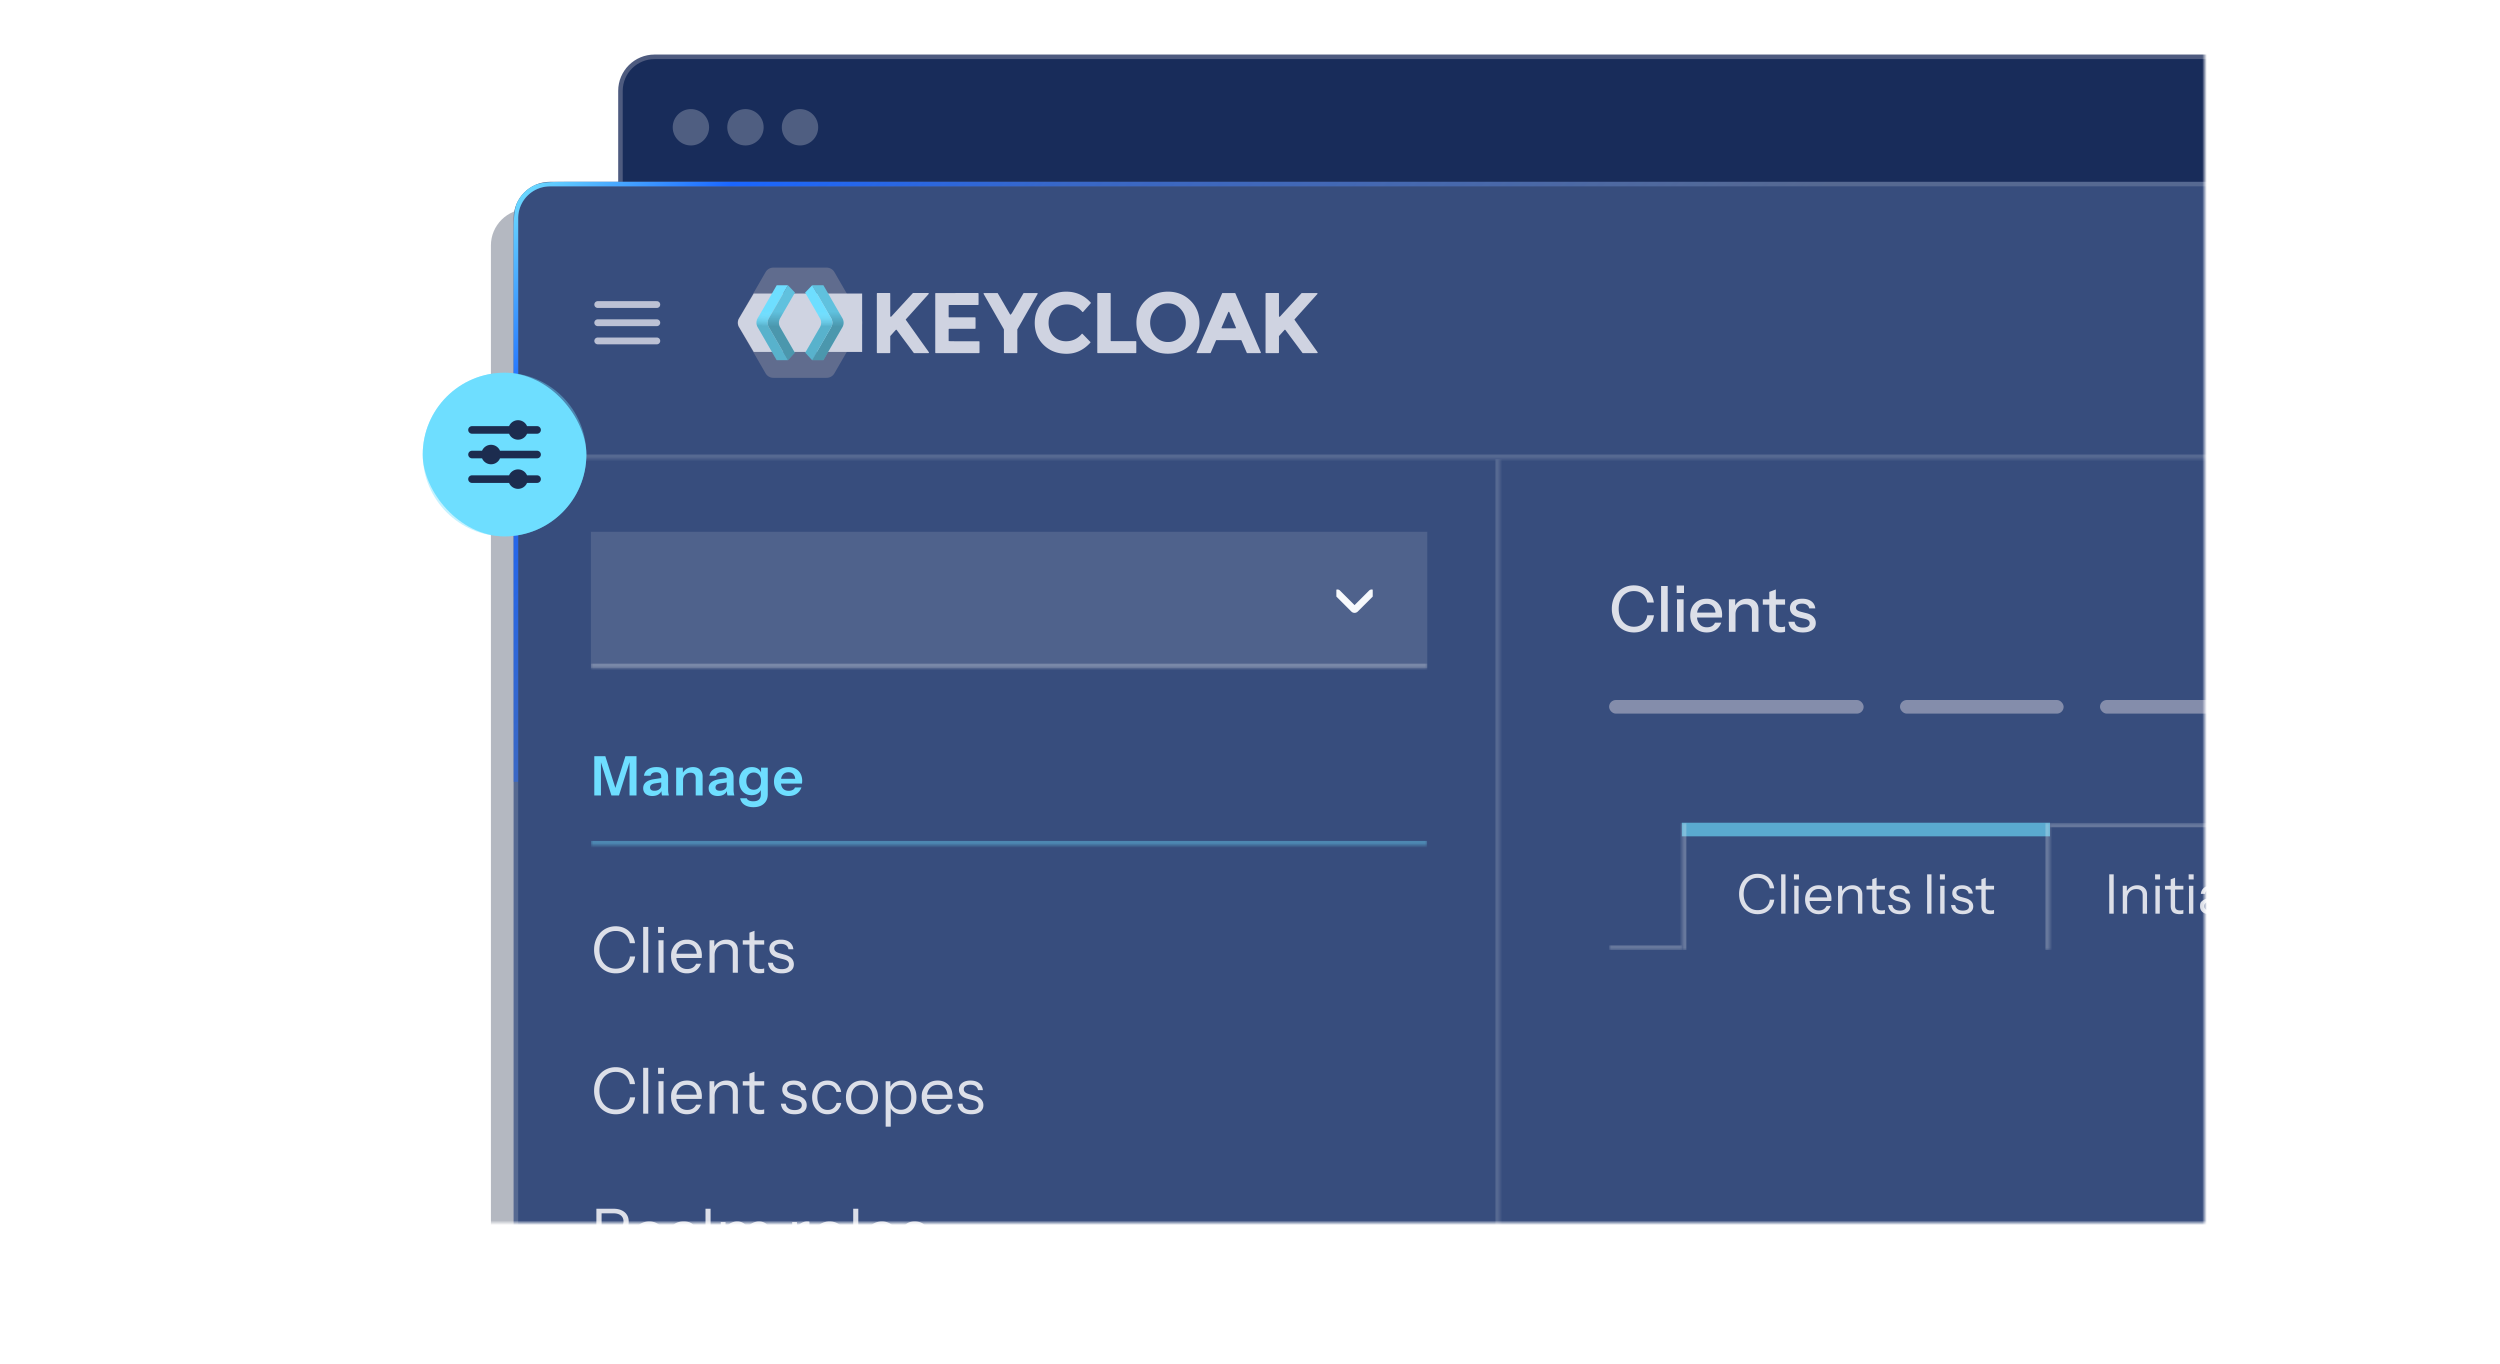 <svg xmlns="http://www.w3.org/2000/svg" xmlns:xlink="http://www.w3.org/1999/xlink" fill="none" viewBox="0 0 550 300">
  <g clip-path="url(#a)">
    <mask id="d" width="485" height="275" x="0" y="-6" maskUnits="userSpaceOnUse" style="mask-type:luminance">
      <path fill="url(#b)" d="M0-6h485v275H0z"/>
      <path fill="url(#c)" d="M0-6h485v275H0z"/>
    </mask>
    <g mask="url(#d)">
      <rect width="524" height="334" x="136.5" y="12.5" fill="#182C5A" rx="7.5"/>
      <rect width="524" height="334" x="136.5" y="12.5" stroke="#4E5B7F" rx="7.5"/>
      <circle cx="152" cy="28" r="4" fill="#fff" fill-opacity=".24"/>
      <circle cx="164" cy="28" r="4" fill="#fff" fill-opacity=".24"/>
      <circle cx="176" cy="28" r="4" fill="#fff" fill-opacity=".24"/>
      <g filter="url(#e)">
        <rect width="514" height="276" x="108" y="46" fill="#14203D" fill-opacity=".32" rx="8"/>
      </g>
      <g clip-path="url(#f)">
        <rect width="507" height="314" x="113" y="40" fill="#374D7D" rx="8"/>
        <mask id="g" fill="#fff">
          <path d="M114 41h499v60H114z"/>
        </mask>
        <path fill="#fff" fill-opacity=".16" d="M613 101v-1H114v2h499z" mask="url(#g)"/>
        <path stroke="#BCC1D4" stroke-linecap="round" stroke-linejoin="round" stroke-width="1.5" d="M131.5 75.002h13m-13-4h13m-13-4h13"/>
        <path fill="#606C8E" d="M189.429 70.012a1.98 1.98 0 0 1 0 1.976l-5.858 10.148a1.98 1.98 0 0 1-1.712.988h-11.718a1.98 1.98 0 0 1-1.712-.988l-5.858-10.148a1.97 1.97 0 0 1 0-1.976l5.858-10.148a1.98 1.98 0 0 1 1.712-.988h11.718c.706 0 1.358.376 1.712.988z"/>
        <path fill="#CFD3E1" d="M165.824 64.576h23.847v12.848h-23.847l-3.23-5.46a1.89 1.89 0 0 1 0-1.927l3.23-5.46Z"/>
        <path fill="#6EDEFF" d="m166.688 70.012 4.184-7.247h2.471l-4.184 7.247a1.98 1.98 0 0 0 0 1.976l4.184 7.247h-2.471l-4.184-7.247a1.98 1.98 0 0 1 0-1.976"/>
        <path fill="url(#h)" fill-opacity=".2" d="m166.688 70.012 4.184-7.247h2.471l-4.184 7.247a1.98 1.98 0 0 0 0 1.976l4.184 7.247h-2.471l-4.184-7.247a1.98 1.98 0 0 1 0-1.976" style="mix-blend-mode:plus-darker"/>
        <path fill="#6EDEFF" d="m169.159 70.012 4.186-7.25 1.543 1.606-3.259 5.644a1.98 1.98 0 0 0 0 1.976l3.234 5.6h-.016l-1.504 1.647-4.184-7.247a1.98 1.98 0 0 1 0-1.976"/>
        <path fill="url(#i)" fill-opacity=".32" d="m169.159 70.012 4.186-7.25 1.543 1.606-3.259 5.644a1.98 1.98 0 0 0 0 1.976l3.234 5.6h-.016l-1.504 1.647-4.184-7.247a1.98 1.98 0 0 1 0-1.976" style="mix-blend-mode:plus-darker"/>
        <path fill="#6EDEFF" d="m185.329 70.012-4.184-7.247h-2.471l4.184 7.247a1.98 1.98 0 0 1 0 1.976l-4.184 7.247h2.471l4.184-7.247a1.98 1.98 0 0 0 0-1.976"/>
        <path fill="url(#j)" fill-opacity=".32" d="m185.329 70.012-4.184-7.247h-2.471l4.184 7.247a1.98 1.98 0 0 1 0 1.976l-4.184 7.247h2.471l4.184-7.247a1.98 1.98 0 0 0 0-1.976" style="mix-blend-mode:plus-darker"/>
        <path fill="#6EDEFF" d="m182.858 70.012-4.186-7.25-1.543 1.606 3.259 5.644a1.98 1.98 0 0 1 0 1.976l-3.234 5.6h.016l1.504 1.647 4.184-7.247a1.98 1.98 0 0 0 0-1.976"/>
        <path fill="url(#k)" fill-opacity=".2" d="m182.858 70.012-4.186-7.25-1.543 1.606 3.259 5.644a1.98 1.98 0 0 1 0 1.976l-3.234 5.6h.016l1.504 1.647 4.184-7.247a1.98 1.98 0 0 0 0-1.976" style="mix-blend-mode:plus-darker"/>
        <path fill="#CFD3E1" d="M234.583 64.165q-2.913.001-4.926 1.967a7 7 0 0 0-.666.75v.003q-1.347 1.751-1.347 4.153 0 1.372.431 2.52h.004l-.003.001c.169.462.393.888.664 1.294v.003h.001l.001.002q.384.57.879 1.05c.395.388.838.725 1.318 1.004h.002q.308.178.633.321h.005l.002.002h.002q1.364.6 3.067.6.502 0 .98-.07h.007a7 7 0 0 0 .606-.116q1.677-.403 3.076-1.7c.187-.17.373-.358.553-.555a.133.133 0 0 0-.005-.18l-1.705-1.756a.13.13 0 0 0-.114-.038.14.14 0 0 0-.077.047 4.5 4.5 0 0 1-1.554 1.21 4.5 4.5 0 0 1-1.909.4 3.9 3.9 0 0 1-1.336-.227 3.75 3.75 0 0 1-1.367-.89 3.6 3.6 0 0 1-.864-1.373h-.004l.004-.001a4.7 4.7 0 0 1-.252-1.585q-.002-1.716 1.026-2.779l.019-.019q.065-.066.137-.134 1.18-1.087 2.846-1.087.61 0 1.162.153v-.001q1.266.343 2.221 1.472c.051.06.143.064.193.005l1.66-1.882a.13.13 0 0 0 .031-.088.13.13 0 0 0-.033-.087q-1.95-2.14-4.718-2.363a8 8 0 0 0-.649-.026z"/>
        <path fill="#CFD3E1" fill-rule="evenodd" d="M256.947 64.165a7.6 7.6 0 0 0-1.574.156h-.002a6.5 6.5 0 0 0-2.362.989q-.535.36-.995.813a6.47 6.47 0 0 0-1.87 3.439l-.002.002-.009.05-.003.015-.028.15-.002.007v.004l-.007.057v.006a7.5 7.5 0 0 0-.083 1.139q0 2.62 1.627 4.47a7 7 0 0 0 1.444 1.262q1.674 1.093 3.866 1.093.243 0 .481-.015 2.122-.12 3.73-1.323.383-.285.724-.62l.006-.006c.516-.5.947-1.079 1.277-1.716q.148-.287.263-.59.459-1.17.458-2.554 0-.374-.034-.731v-.004a6.5 6.5 0 0 0-.52-2.06 6.5 6.5 0 0 0-1.45-2.075 7 7 0 0 0-.831-.7q-1.753-1.257-4.104-1.258m.011 2.573q1.654 0 2.788 1.246.063.066.117.136 1.018 1.21 1.017 2.88 0 1.166-.495 2.102a4.3 4.3 0 0 1-.756 1.026 3.8 3.8 0 0 1-.918.696 3.66 3.66 0 0 1-1.754.422 3.7 3.7 0 0 1-1.701-.393 3.6 3.6 0 0 1-.744-.512 4 4 0 0 1-.343-.334q-1.136-1.239-1.136-3.006 0-.052.002-.103.03-1.7 1.134-2.914c.552-.606 1.198-.994 1.936-1.156q.421-.09.853-.09m11.95-2.248a.13.13 0 0 1 .071-.022h2.685a.13.13 0 0 1 .118.08l5.573 12.895.027.06q.013.03.011.063a.13.13 0 0 1-.13.12h-2.857a.13.13 0 0 1-.118-.08l-.057-.127v-.002l-1.106-2.569a.13.13 0 0 0-.118-.08h-5.368a.13.13 0 0 0-.121.08l-1.16 2.698-.003.005a.13.13 0 0 1-.116.074h-2.857a.13.13 0 0 1-.118-.183l1.544-3.576v-.002l.049-.11h-.001l.058-.13.027-.064.447-1.04.002-.006.005-.009.002-.002 3.463-8.016a.13.13 0 0 1 .048-.057m1.543 4.187a.13.13 0 0 0-.12-.078.13.13 0 0 0-.119.077l-1.466 3.382a.13.13 0 0 0 .01.122.13.13 0 0 0 .108.058h2.916a.13.13 0 0 0 .119-.18l-.189-.442-1.259-2.94Z" clip-rule="evenodd"/>
        <path fill="#CFD3E1" d="M278.503 64.477a.1.1 0 0 1 .05-.01h2.689a.13.13 0 0 1 .13.13v4.964a.12.12 0 0 0 .022.073.127.127 0 0 0 .202.014l4.729-5.14a.13.13 0 0 1 .095-.04h3.302a.13.13 0 0 1 .093.04.1.1 0 0 1 .028.042q.01.025.009.051a.14.14 0 0 1-.033.082l-4.993 5.548a.13.13 0 0 0-.011.16q.644.899 1.285 1.798l1.17 1.648.142.202.274.384.612.856.923 1.298.646.9q.021.031.023.068a.14.14 0 0 1-.015.069.13.13 0 0 1-.048.051.13.13 0 0 1-.067.02h-3.123a.14.14 0 0 1-.106-.053l-.243-.33-3.498-4.709a.14.14 0 0 0-.098-.052.13.13 0 0 0-.103.042l-1.063 1.183-.12.136a.13.13 0 0 0-.034.086v3.568c0 .07-.059.13-.129.13h-2.69a.13.13 0 0 1-.13-.13V64.598q0-.026.009-.05a.13.13 0 0 1 .071-.07Zm-37.02 0a.1.1 0 0 1 .05-.01h2.689q.029 0 .055.014a.12.12 0 0 1 .055.047q.021.031.02.07v10.33a.13.13 0 0 0 .038.09.13.13 0 0 0 .091.037h5.375a.13.13 0 0 1 .092.037.1.1 0 0 1 .028.042.1.1 0 0 1 .01.05v2.372a.13.13 0 0 1-.13.13h-8.323a.13.13 0 0 1-.13-.13V64.598q0-.026.009-.05a.13.13 0 0 1 .071-.07Zm-25.038.008a.13.13 0 0 1 .064-.017h2.898a.13.13 0 0 1 .112.063l2.595 4.472.065.113.045.074q.02.034.054.05l.106-.08.077-.057c.057-.072.128-.173.218-.312l2.474-4.259a.13.13 0 0 1 .112-.063h2.899q.034 0 .064.017a.14.14 0 0 1 .047.047.13.13 0 0 1 0 .129l-.501.874-.004.002h.004l-.334.585-.503.877-3.109 5.436a.1.1 0 0 0-.018.063v5.057a.13.13 0 0 1-.129.13h-2.69a.13.13 0 0 1-.13-.13V72.5a.13.13 0 0 0-.017-.065l-4.448-7.775a.13.13 0 0 1-.017-.064.14.14 0 0 1 .018-.064.13.13 0 0 1 .048-.047m-10.56-.017a.13.13 0 0 0-.13.13v12.958c0 .07.057.13.129.13h9.477c.073 0 .131-.06.131-.13v-2.352a.14.14 0 0 0-.039-.092.13.13 0 0 0-.092-.037h-4.882c-1.259-.004-1.636-.014-1.743-.044a.2.2 0 0 1-.023-.036.1.1 0 0 1-.01-.05v-2.483c0-.05.031-.095.074-.116q.057-.008.184-.014h5.533a.13.13 0 0 0 .129-.129v-2.255a.13.13 0 0 0-.129-.13h-5.59l-.12-.01a.1.1 0 0 1-.042-.027.1.1 0 0 1-.032-.052l-.007-.049v-2.436l.011-.07a.13.13 0 0 1 .044-.055c.057-.01.193-.017.421-.024h5.976a.13.13 0 0 0 .13-.13v-2.368a.13.13 0 0 0-.13-.13zm-12.901.009a.1.1 0 0 1 .05-.01h2.69a.12.12 0 0 1 .119.078.1.1 0 0 1 .01.049v4.966a.13.13 0 0 0 .023.074.13.13 0 0 0 .136.053.13.13 0 0 0 .066-.039l4.729-5.14a.1.1 0 0 1 .044-.03.1.1 0 0 1 .053-.011h3.3a.13.13 0 0 1 .118.076.13.13 0 0 1-.022.14l-3.814 4.238v.003l-1.178 1.307a.13.13 0 0 0-.033.078.13.13 0 0 0 .022.082 978 978 0 0 1 2.41 3.38l.047.066q.69.975 1.254 1.762.612.861 1.227 1.719l.113.16q.021.03.024.066a.13.13 0 0 1-.061.12.14.14 0 0 1-.068.02h-3.124a.13.13 0 0 1-.059-.014.13.13 0 0 1-.045-.04l-1.877-2.526-.002-.001-1.865-2.51a.14.14 0 0 0-.043-.037.14.14 0 0 0-.055-.015.13.13 0 0 0-.102.041l-.624.694-.56.626a.13.13 0 0 0-.033.086v3.568a.13.13 0 0 1-.13.13h-2.69a.13.13 0 0 1-.129-.13V64.598q0-.026.009-.05a.1.1 0 0 1 .028-.043.1.1 0 0 1 .042-.028"/>
        <mask id="l" fill="#fff">
          <path d="M114 101h216v375H114z"/>
        </mask>
        <path fill="#fff" fill-opacity=".16" d="M330 101h-1v375h2V101z" mask="url(#l)"/>
        <mask id="m" fill="#fff">
          <path d="M130 117h184v30H130z"/>
        </mask>
        <path fill="#fff" fill-opacity=".12" d="M130 117h184v30H130z"/>
        <path fill="#fff" fill-opacity=".24" d="M314 147v-1H130v2h184z" mask="url(#m)"/>
        <g clip-path="url(#n)">
          <path stroke="#F7F9FC" stroke-linecap="round" stroke-linejoin="round" stroke-width="1.5" d="m301.75 130.437-3.573 3.573a.26.26 0 0 1-.177.073.25.25 0 0 1-.177-.073l-3.573-3.573"/>
        </g>
        <g clip-path="url(#o)">
          <mask id="p" fill="#fff">
            <path d="M130 163h184v23H130z"/>
          </mask>
          <path fill="#6EDEFF" fill-opacity=".4" d="M314 186v-1H130v2h184z" mask="url(#p)"/>
          <path fill="#6EDEFF" d="M130.744 175v-8.64h2.424l2.64 8.328h-.852l2.64-8.328h2.436V175h-1.536v-8.124h.252L136.18 175h-1.668l-2.544-8.052h.24V175zm14.897 0a5 5 0 0 1-.096-.528 9 9 0 0 1-.024-.696h-.048v-2.904q0-.48-.276-.72-.264-.252-.816-.252-.54 0-.864.204a.81.81 0 0 0-.384.564h-1.452q.096-.852.816-1.38t1.932-.528q1.26 0 1.908.576.648.564.648 1.668v2.772q0 .288.036.588.048.3.132.636zm-2.124.12q-.924 0-1.476-.456-.54-.468-.54-1.248 0-.84.612-1.332t1.728-.66l1.908-.288v.96l-1.656.252q-.54.084-.816.3-.264.216-.264.6a.64.64 0 0 0 .252.54q.252.18.696.18.648 0 1.08-.324t.432-.792l.168.924a1.93 1.93 0 0 1-.792 1.008q-.54.336-1.332.336m5.24-.12v-6.12h1.476v1.44h.036V175zm4.296 0v-3.864q0-.564-.288-.852t-.84-.288q-.48 0-.864.216a1.57 1.57 0 0 0-.588.6 1.9 1.9 0 0 0-.204.888l-.156-1.464q.312-.672.912-1.068.6-.408 1.44-.408.996 0 1.548.564.564.564.564 1.5V175zm6.99 0a5 5 0 0 1-.096-.528 9 9 0 0 1-.024-.696h-.048v-2.904q0-.48-.276-.72-.264-.252-.816-.252-.54 0-.864.204a.81.81 0 0 0-.384.564h-1.452q.096-.852.816-1.38t1.932-.528q1.26 0 1.908.576.648.564.648 1.668v2.772q0 .288.036.588.048.3.132.636zm-2.124.12q-.924 0-1.476-.456-.54-.468-.54-1.248 0-.84.612-1.332t1.728-.66l1.908-.288v.96l-1.656.252q-.54.084-.816.3-.264.216-.264.6a.64.64 0 0 0 .252.54q.252.18.696.18.648 0 1.08-.324t.432-.792l.168.924a1.93 1.93 0 0 1-.792 1.008q-.54.336-1.332.336m7.834 2.46q-1.212 0-1.992-.528a2.07 2.07 0 0 1-.912-1.428h1.44q.108.312.468.48.372.18.96.18.852 0 1.26-.384.408-.372.408-1.14v-1.32l.108.024q-.144.672-.732 1.08-.588.396-1.44.396-.816 0-1.428-.384a2.6 2.6 0 0 1-.936-1.068q-.336-.696-.336-1.62 0-.936.348-1.632t.972-1.08q.636-.396 1.476-.396.864 0 1.416.42.564.408.696 1.14l-.096.012v-1.452h1.476v5.868q0 1.308-.852 2.064-.84.768-2.304.768m.06-3.84q.732 0 1.164-.492.444-.504.444-1.404t-.444-1.392-1.176-.492q-.72 0-1.164.504-.444.492-.444 1.392t.444 1.392 1.176.492m7.693 1.38q-.972 0-1.704-.408a2.94 2.94 0 0 1-1.128-1.128q-.396-.72-.396-1.656t.396-1.644q.408-.72 1.128-1.116.72-.408 1.68-.408.912 0 1.584.384.672.372 1.044 1.056t.372 1.596a4 4 0 0 1-.048.6h-5.22v-1.056h4.056l-.312.288q0-.864-.396-1.296t-1.104-.432q-.768 0-1.224.528-.444.528-.444 1.524 0 .984.444 1.512.456.516 1.284.516.48 0 .84-.18c.36-.18.416-.304.528-.552h1.428q-.3.864-1.02 1.368-.708.504-1.788.504"/>
          <path fill="#DCDFE8" d="M135.474 214.14q-1.036 0-1.918-.378a4.7 4.7 0 0 1-1.512-1.078 5 5 0 0 1-.994-1.638 6 6 0 0 1-.35-2.086q0-1.134.35-2.072.35-.952.98-1.638a4.4 4.4 0 0 1 1.512-1.078 4.7 4.7 0 0 1 1.918-.392q1.134 0 2.03.462a3.9 3.9 0 0 1 1.484 1.302q.588.84.728 1.96h-1.148q-.168-1.246-.994-1.96-.812-.728-2.086-.728-1.078 0-1.89.532-.812.518-1.26 1.456-.448.924-.448 2.156t.448 2.17a3.56 3.56 0 0 0 1.26 1.456q.812.518 1.876.518 1.302 0 2.128-.728.84-.728.994-1.96h1.148q-.14 1.12-.728 1.96-.574.84-1.484 1.302-.896.462-2.044.462m6.023-.14v-10.08h1.12V214zm3.363 0v-7.14h1.12V214zm-.084-8.764v-1.316h1.288v1.316zm6.346 8.904q-1.022 0-1.806-.476a3.46 3.46 0 0 1-1.232-1.33q-.447-.84-.448-1.932c-.001-1.092.145-1.367.434-1.918q.448-.84 1.246-1.302.799-.462 1.834-.462.995 0 1.722.434.743.434 1.134 1.218.406.785.406 1.848 0 .14-.014.266 0 .126-.028.28h-5.894v-.938h5.208l-.364.518q0-1.288-.574-1.974-.56-.7-1.596-.7-1.064 0-1.722.742-.644.728-.644 1.974 0 1.274.644 2.044.658.756 1.75.756.687 0 1.204-.294a1.8 1.8 0 0 0 .756-.868h1.064a3.1 3.1 0 0 1-1.176 1.554q-.812.56-1.904.56m4.977-.14v-7.14h1.05v1.68h.07V214zm5.11 0v-4.676q0-.811-.406-1.218t-1.204-.406q-.7 0-1.246.308a2.23 2.23 0 0 0-.84.854q-.294.546-.294 1.274l-.182-1.694a2.84 2.84 0 0 1 1.106-1.26 3.2 3.2 0 0 1 1.708-.462q1.12 0 1.792.644.686.63.686 1.666V214zm5.935.126q-1.19 0-1.736-.532-.532-.546-.532-1.568v-6.832l1.12-.42v7.238q0 .601.308.882.308.28 1.008.28.28 0 .476-.028.21-.042.336-.098V214a1.6 1.6 0 0 1-.406.084 3.5 3.5 0 0 1-.574.042m-3.738-6.314v-.952h4.718v.952zm8.554 6.328q-1.316 0-2.1-.602-.784-.616-.896-1.736h1.078q.098.685.602 1.05.504.364 1.344.364.742 0 1.162-.28a.9.9 0 0 0 .42-.798.9.9 0 0 0-.238-.63q-.238-.28-.952-.462l-1.148-.294q-.98-.252-1.47-.77a1.8 1.8 0 0 1-.49-1.26q0-.924.686-1.456.686-.546 1.862-.546 1.162 0 1.89.56t.826 1.554h-1.078q-.098-.575-.532-.882t-1.148-.308q-.686 0-1.064.266-.378.252-.378.728 0 .364.266.63.28.266.924.448l1.12.308q.994.266 1.498.812t.504 1.316q0 .938-.714 1.47-.714.518-1.974.518m-36.486 31q-1.036 0-1.918-.378a4.7 4.7 0 0 1-1.512-1.078 5 5 0 0 1-.994-1.638 6 6 0 0 1-.35-2.086q0-1.134.35-2.072.35-.953.98-1.638a4.4 4.4 0 0 1 1.512-1.078 4.7 4.7 0 0 1 1.918-.392q1.134 0 2.03.462a3.9 3.9 0 0 1 1.484 1.302q.588.84.728 1.96h-1.148q-.168-1.246-.994-1.96-.812-.728-2.086-.728-1.078 0-1.89.532-.812.518-1.26 1.456-.448.924-.448 2.156t.448 2.17a3.56 3.56 0 0 0 1.26 1.456q.812.518 1.876.518 1.302 0 2.128-.728.84-.728.994-1.96h1.148q-.14 1.12-.728 1.96-.574.84-1.484 1.302-.896.462-2.044.462m6.023-.14v-10.08h1.12V245zm3.363 0v-7.14h1.12V245zm-.084-8.764v-1.316h1.288v1.316zm6.346 8.904q-1.022 0-1.806-.476a3.46 3.46 0 0 1-1.232-1.33q-.447-.84-.448-1.932c-.001-1.092.145-1.367.434-1.918q.448-.84 1.246-1.302.799-.462 1.834-.462.995 0 1.722.434.743.434 1.134 1.218.406.785.406 1.848 0 .14-.014.266 0 .126-.028.28h-5.894v-.938h5.208l-.364.518q0-1.289-.574-1.974-.56-.7-1.596-.7-1.063 0-1.722.742-.644.728-.644 1.974 0 1.274.644 2.044.658.756 1.75.756.687 0 1.204-.294a1.8 1.8 0 0 0 .756-.868h1.064a3.1 3.1 0 0 1-1.176 1.554q-.812.56-1.904.56m4.977-.14v-7.14h1.05v1.68h.07V245zm5.11 0v-4.676q0-.811-.406-1.218t-1.204-.406q-.7 0-1.246.308a2.23 2.23 0 0 0-.84.854q-.294.546-.294 1.274l-.182-1.694a2.84 2.84 0 0 1 1.106-1.26 3.2 3.2 0 0 1 1.708-.462q1.12 0 1.792.644.686.63.686 1.666V245zm5.935.126q-1.19 0-1.736-.532-.532-.546-.532-1.568v-6.832l1.12-.42v7.238q0 .602.308.882t1.008.28q.28 0 .476-.028.21-.042.336-.098V245a1.6 1.6 0 0 1-.406.084 3.5 3.5 0 0 1-.574.042m-3.738-6.314v-.952h4.718v.952zm11.384 6.328q-1.315 0-2.1-.602-.784-.616-.896-1.736h1.078q.098.685.602 1.05.504.364 1.344.364.742 0 1.162-.28a.9.9 0 0 0 .42-.798.9.9 0 0 0-.238-.63q-.238-.28-.952-.462l-1.148-.294q-.98-.252-1.47-.77a1.8 1.8 0 0 1-.49-1.26q0-.924.686-1.456.686-.546 1.862-.546 1.162 0 1.89.56t.826 1.554h-1.078q-.098-.575-.532-.882t-1.148-.308q-.686 0-1.064.266-.378.252-.378.728 0 .364.266.63.28.266.924.448l1.12.308q.994.266 1.498.812t.504 1.316q0 .938-.714 1.47-.714.518-1.974.518m7.269 0a3.27 3.27 0 0 1-1.75-.476 3.54 3.54 0 0 1-1.204-1.33q-.434-.854-.434-1.932t.434-1.904q.448-.827 1.204-1.302a3.24 3.24 0 0 1 1.736-.476q.798 0 1.428.308.645.308 1.05.882.42.56.532 1.316h-1.036a1.95 1.95 0 0 0-.644-1.12q-.504-.434-1.302-.434-.686 0-1.19.336a2.2 2.2 0 0 0-.784.952q-.28.616-.28 1.442t.28 1.456.784.98q.519.35 1.204.35.77 0 1.288-.42.519-.434.658-1.12h1.036q-.125.742-.56 1.316a2.9 2.9 0 0 1-1.05.868q-.63.308-1.4.308m7.578 0q-1.05 0-1.848-.49a3.4 3.4 0 0 1-1.246-1.33q-.435-.854-.434-1.918 0-1.078.448-1.904a3.36 3.36 0 0 1 1.232-1.302q.798-.476 1.848-.476 1.064 0 1.848.476.798.476 1.232 1.302.447.826.448 1.904 0 1.064-.448 1.918-.434.84-1.232 1.33-.784.49-1.848.49m0-.952q.727 0 1.26-.35.532-.364.826-.994t.294-1.456q0-1.232-.658-1.974-.645-.742-1.722-.742-1.065 0-1.722.742-.658.743-.658 1.974 0 .826.294 1.456t.826.994q.546.35 1.26.35m8.736.938q-1.008 0-1.694-.49t-.938-1.386l.224-.028v4.648h-1.12v-10.01h1.05v1.666l-.154-.042q.266-.826 1.008-1.288.741-.476 1.722-.476.951 0 1.652.462.713.462 1.106 1.288.392.827.392 1.932 0 1.12-.406 1.96a3.1 3.1 0 0 1-1.134 1.302q-.729.462-1.708.462m-.168-.98q1.063 0 1.666-.728.602-.742.602-2.016 0-1.26-.602-1.974-.603-.728-1.666-.728-1.065 0-1.68.742-.616.728-.616 2.002 0 1.246.616 1.974.615.728 1.68.728m8.056.994q-1.022 0-1.806-.476a3.46 3.46 0 0 1-1.232-1.33q-.448-.84-.448-1.932c0-1.092.145-1.367.434-1.918q.448-.84 1.246-1.302t1.834-.462q.994 0 1.722.434.743.433 1.134 1.218.406.785.406 1.848a3 3 0 0 1-.014.266q0 .126-.028.28h-5.894v-.938h5.208l-.364.518q0-1.288-.574-1.974-.56-.7-1.596-.7-1.063 0-1.722.742-.644.728-.644 1.974 0 1.274.644 2.044.658.756 1.75.756.686 0 1.204-.294a1.8 1.8 0 0 0 .756-.868h1.064a3.1 3.1 0 0 1-1.176 1.554q-.812.56-1.904.56m7.398 0q-1.316 0-2.1-.602-.783-.616-.896-1.736h1.078q.099.685.602 1.05.504.364 1.344.364.742 0 1.162-.28a.9.9 0 0 0 .42-.798.9.9 0 0 0-.238-.63q-.238-.28-.952-.462l-1.148-.294q-.98-.252-1.47-.77a1.8 1.8 0 0 1-.49-1.26q0-.924.686-1.456.687-.546 1.862-.546 1.163 0 1.89.56.729.56.826 1.554h-1.078q-.097-.575-.532-.882-.434-.308-1.148-.308-.686 0-1.064.266-.378.252-.378.728 0 .364.266.63.28.266.924.448l1.12.308q.994.266 1.498.812t.504 1.316q0 .938-.714 1.47-.714.518-1.974.518M131.204 276v-10.08h3.724q1.078 0 1.834.35t1.148.98q.406.617.406 1.47c0 .853-.135 1.069-.406 1.498q-.392.63-1.148.994-.756.35-1.834.35h-2.884v-1.008h2.842q1.12 0 1.694-.49.588-.49.588-1.344 0-.84-.574-1.316t-1.708-.476h-2.534V276zm5.908 0-5.362-4.998h1.568l5.53 4.998zm5.698.14q-1.023 0-1.806-.476a3.45 3.45 0 0 1-1.232-1.33q-.448-.84-.448-1.932c0-1.092.144-1.367.434-1.918q.447-.84 1.246-1.302t1.834-.462q.993 0 1.722.434.741.433 1.134 1.218.405.785.406 1.848a3 3 0 0 1-.014.266q0 .126-.028.28h-5.894v-.938h5.208l-.364.518q0-1.288-.574-1.974-.561-.7-1.596-.7-1.065 0-1.722.742-.645.728-.644 1.974 0 1.274.644 2.044.657.756 1.75.756.685 0 1.204-.294a1.8 1.8 0 0 0 .756-.868h1.064a3.13 3.13 0 0 1-1.176 1.554q-.812.56-1.904.56m9.317-.14a4 4 0 0 1-.084-.546 18 18 0 0 1-.014-.784h-.07v-3.416q0-.812-.378-1.19-.364-.392-1.19-.392-.812 0-1.302.336-.476.322-.532.924h-1.078q.07-1.036.868-1.624t2.086-.588q1.33 0 1.974.63t.644 1.89v3.43q0 .308.042.644.042.322.112.686zm-2.45.14q-1.106 0-1.764-.532-.644-.546-.644-1.484c0-.938.215-1.111.644-1.456q.644-.518 1.876-.728l2.492-.42v.924l-2.324.364q-.784.126-1.19.42t-.406.854q0 .546.364.826.378.28 1.106.28.938 0 1.526-.42.602-.434.602-1.12l.182.994a1.92 1.92 0 0 1-.882 1.106q-.644.392-1.582.392m5.533-.14v-10.08h1.12V276zm3.363 0v-7.14h1.05v1.68h.07V276zm4.816 0v-4.732q0-.812-.364-1.19c-.364-.378-.593-.378-1.05-.378q-.644 0-1.162.308t-.826.854q-.294.546-.294 1.274l-.182-1.694a2.87 2.87 0 0 1 1.092-1.26 2.9 2.9 0 0 1 1.582-.462q1.036 0 1.68.616.644.602.644 1.638V276zm4.816 0v-4.732q0-.812-.364-1.19c-.364-.378-.593-.378-1.05-.378q-.644 0-1.162.308t-.826.854q-.294.546-.294 1.274l-.28-1.694a2.8 2.8 0 0 1 1.12-1.26 3.06 3.06 0 0 1 1.624-.462q1.036 0 1.694.616.658.602.658 1.638V276zm6.077 0v-7.14h1.05v1.82h.07V276zm1.12-3.724-.182-1.694q.252-.91.896-1.386a2.43 2.43 0 0 1 1.484-.476q.35 0 .476.056v1.078a.5.5 0 0 0-.196-.028 3 3 0 0 0-.308-.014q-1.064 0-1.624.644-.546.63-.546 1.82m7.098 3.864q-1.05 0-1.848-.49a3.4 3.4 0 0 1-1.246-1.33q-.434-.854-.434-1.918 0-1.078.448-1.904a3.37 3.37 0 0 1 1.232-1.302q.798-.476 1.848-.476 1.063 0 1.848.476.798.476 1.232 1.302.448.826.448 1.904 0 1.064-.448 1.918-.434.84-1.232 1.33-.785.49-1.848.49m0-.952q.728 0 1.26-.35.532-.364.826-.994t.294-1.456q0-1.231-.658-1.974-.643-.742-1.722-.742-1.064 0-1.722.742-.658.743-.658 1.974 0 .826.294 1.456t.826.994q.546.35 1.26.35m5.208.812v-10.08h1.12V276zm6.289.14q-1.022 0-1.806-.476a3.46 3.46 0 0 1-1.232-1.33q-.447-.84-.448-1.932c-.001-1.092.145-1.367.434-1.918q.448-.84 1.246-1.302.799-.462 1.834-.462.995 0 1.722.434.743.433 1.134 1.218.406.785.406 1.848 0 .14-.014.266 0 .126-.028.28h-5.894v-.938h5.208l-.364.518q0-1.288-.574-1.974-.56-.7-1.596-.7-1.064 0-1.722.742-.644.728-.644 1.974 0 1.274.644 2.044.658.756 1.75.756.687 0 1.204-.294a1.8 1.8 0 0 0 .756-.868h1.064a3.1 3.1 0 0 1-1.176 1.554q-.812.56-1.904.56m7.399 0q-1.317 0-2.1-.602-.785-.616-.896-1.736h1.078q.098.686.602 1.05t1.344.364q.742 0 1.162-.28a.9.9 0 0 0 .42-.798.92.92 0 0 0-.238-.63q-.238-.28-.952-.462l-1.148-.294q-.981-.252-1.47-.77a1.8 1.8 0 0 1-.49-1.26q0-.924.686-1.456.686-.546 1.862-.546 1.161 0 1.89.56.727.56.826 1.554h-1.078q-.099-.575-.532-.882t-1.148-.308q-.687 0-1.064.266-.378.252-.378.728 0 .364.266.63.279.266.924.448l1.12.308q.994.266 1.498.812t.504 1.316q0 .938-.714 1.47-.714.518-1.974.518"/>
        </g>
        <path fill="#DCDFE8" d="M359.474 139.14q-1.05 0-1.946-.378a4.8 4.8 0 0 1-1.554-1.078 5.1 5.1 0 0 1-1.008-1.652 5.8 5.8 0 0 1-.364-2.086q0-1.134.35-2.072a4.9 4.9 0 0 1 1.008-1.638 4.5 4.5 0 0 1 1.554-1.078 5 5 0 0 1 1.946-.378q1.176 0 2.114.476a3.94 3.94 0 0 1 1.526 1.316q.602.854.742 1.988h-1.456q-.181-1.19-.966-1.848-.77-.672-1.946-.672-.994 0-1.764.49-.756.476-1.176 1.358-.42.868-.42 2.058 0 1.176.42 2.072.434.882 1.19 1.372t1.75.49q1.176 0 1.96-.658.798-.672.966-1.862h1.47q-.154 1.148-.756 2.002-.602.84-1.54 1.316-.924.462-2.1.462m5.966-.14v-10.08h1.456V139zm3.5 0v-7.14h1.456V139zm-.07-8.54v-1.638h1.61v1.638zm6.623 8.68q-1.079 0-1.904-.476a3.4 3.4 0 0 1-1.274-1.316q-.462-.84-.462-1.932 0-1.105.448-1.932a3.26 3.26 0 0 1 1.288-1.302q.825-.462 1.89-.462 1.036 0 1.792.448.77.433 1.176 1.218.42.784.42 1.862 0 .168-.014.322 0 .14-.028.294h-5.992v-1.092h4.97l-.364.434q0-1.148-.518-1.75-.519-.602-1.442-.602-.994 0-1.582.686-.574.672-.574 1.876 0 1.218.574 1.904.588.686 1.624.686.63 0 1.092-.252.462-.266.686-.77h1.372a3.1 3.1 0 0 1-1.19 1.582q-.827.574-1.988.574m4.863-.14v-7.14h1.386v1.68h.07V139zm5.068 0v-4.592q0-.742-.378-1.106-.364-.364-1.092-.364-.63 0-1.12.28a2.07 2.07 0 0 0-.756.77q-.266.49-.266 1.162l-.182-1.708a2.8 2.8 0 0 1 1.078-1.26q.728-.462 1.694-.462 1.147 0 1.806.644.658.644.658 1.708V139zm6.228.14q-1.246 0-1.834-.574-.574-.588-.574-1.722v-6.622l1.442-.546v7.182q0 .56.294.826t.952.266a2.2 2.2 0 0 0 .784-.14v1.176a1.7 1.7 0 0 1-.434.112 4 4 0 0 1-.63.042m-3.836-6.118v-1.162h4.9v1.162zm8.815 6.118q-1.4 0-2.226-.616-.825-.616-.938-1.736h1.344q.099.616.56.952.477.322 1.288.322.714 0 1.092-.252a.81.81 0 0 0 .378-.714.76.76 0 0 0-.224-.56q-.21-.238-.84-.392l-1.148-.266q-1.077-.266-1.61-.784a1.8 1.8 0 0 1-.518-1.302q0-.966.714-1.512.728-.56 1.988-.56 1.246 0 2.002.56.77.56.868 1.568h-1.344a1.09 1.09 0 0 0-.49-.77q-.391-.28-1.078-.28-.643 0-.994.238a.71.71 0 0 0-.336.63q0 .336.252.56.267.224.868.378l1.176.294q1.023.252 1.54.826.519.56.518 1.358 0 .966-.756 1.512-.742.546-2.086.546"/>
        <rect width="56" height="3" x="354" y="154" fill="#848DAB" rx="1.5"/>
        <rect width="36" height="3" x="418" y="154" fill="#848DAB" rx="1.5"/>
        <rect width="76" height="3" x="462" y="154" fill="#848DAB" rx="1.5"/>
        <g clip-path="url(#q)">
          <mask id="r" fill="#fff">
            <path d="M354 181h16v28h-16z"/>
          </mask>
          <path fill="#fff" fill-opacity=".24" d="M370 209v-1h-16v2h16z" mask="url(#r)"/>
          <g clip-path="url(#s)">
            <mask id="t" fill="#fff">
              <path d="M370 181h81v28h-81z"/>
            </mask>
            <path fill="#6EDEFF" fill-opacity=".64" d="M370 181h84v3h-84z"/>
            <path fill="#DCDFE8" d="M386.692 201.12a4.1 4.1 0 0 1-1.644-.324 4 4 0 0 1-1.296-.924 4.2 4.2 0 0 1-.852-1.404q-.3-.816-.3-1.788t.3-1.776q.3-.816.84-1.404.552-.6 1.296-.924a4 4 0 0 1 1.644-.336q.972 0 1.74.396.78.396 1.272 1.116.504.72.624 1.68h-.984q-.144-1.068-.852-1.68-.696-.624-1.788-.624-.924 0-1.62.456a2.95 2.95 0 0 0-1.08 1.248q-.384.792-.384 1.848t.384 1.86q.384.792 1.08 1.248.696.444 1.608.444 1.116 0 1.824-.624.72-.624.852-1.68h.984q-.12.96-.624 1.68-.492.72-1.272 1.116-.768.396-1.752.396m5.163-.12v-8.64h.96V201zm2.882 0v-6.12h.96V201zm-.072-7.512v-1.128h1.104v1.128zm5.44 7.632q-.876 0-1.548-.408a2.96 2.96 0 0 1-1.056-1.14q-.384-.72-.384-1.656t.372-1.644q.384-.72 1.068-1.116t1.572-.396q.852 0 1.476.372.636.372.972 1.044.348.672.348 1.584 0 .12-.012.228 0 .108-.024.24h-5.052v-.804h4.464l-.312.444q0-1.104-.492-1.692-.48-.6-1.368-.6-.912 0-1.476.636-.552.624-.552 1.692 0 1.092.552 1.752.564.648 1.5.648.588 0 1.032-.252.444-.264.648-.744h.912q-.3.84-1.008 1.332-.696.48-1.632.48m4.265-.12v-6.12h.9v1.44h.06V201zm4.38 0v-4.008q0-.696-.348-1.044t-1.032-.348q-.6 0-1.068.264-.456.264-.72.732a2.3 2.3 0 0 0-.252 1.092l-.156-1.452q.312-.684.948-1.08.648-.396 1.464-.396.96 0 1.536.552.588.54.588 1.428V201zm5.088.108q-1.02 0-1.488-.456-.456-.468-.456-1.344v-5.856l.96-.36v6.204q0 .516.264.756t.864.24q.24 0 .408-.024.18-.036.288-.084V201a1.4 1.4 0 0 1-.348.072 3 3 0 0 1-.492.036m-3.204-5.412v-.816h4.044v.816zm7.332 5.424q-1.128 0-1.8-.516-.672-.528-.768-1.488h.924q.084.588.516.9t1.152.312q.636 0 .996-.24t.36-.684a.78.78 0 0 0-.204-.54q-.204-.24-.816-.396l-.984-.252q-.84-.216-1.26-.66a1.54 1.54 0 0 1-.42-1.08q0-.792.588-1.248.588-.468 1.596-.468.996 0 1.62.48t.708 1.332h-.924a1.1 1.1 0 0 0-.456-.756q-.372-.264-.984-.264-.588 0-.912.228a.7.7 0 0 0-.324.624q0 .312.228.54.24.228.792.384l.96.264q.852.228 1.284.696t.432 1.128q0 .804-.612 1.26-.612.444-1.692.444m5.998-.12v-8.64h.96V201zm2.883 0v-6.12h.96V201zm-.072-7.512v-1.128h1.104v1.128zm5.031 7.632q-1.128 0-1.8-.516-.672-.528-.768-1.488h.924q.084.588.516.9t1.152.312q.636 0 .996-.24t.36-.684a.78.78 0 0 0-.204-.54q-.204-.24-.816-.396l-.984-.252q-.84-.216-1.26-.66a1.54 1.54 0 0 1-.42-1.08q0-.792.588-1.248.588-.468 1.596-.468.996 0 1.62.48t.708 1.332h-.924a1.1 1.1 0 0 0-.456-.756q-.372-.264-.984-.264-.588 0-.912.228a.7.7 0 0 0-.324.624q0 .312.228.54.24.228.792.384l.96.264q.852.228 1.284.696t.432 1.128q0 .804-.612 1.26-.612.444-1.692.444m6.043-.012q-1.02 0-1.488-.456-.456-.468-.456-1.344v-5.856l.96-.36v6.204q0 .516.264.756t.864.24q.24 0 .408-.024.18-.036.288-.084V201a1.4 1.4 0 0 1-.348.072 3 3 0 0 1-.492.036m-3.204-5.412v-.816h4.044v.816z"/>
          </g>
          <path fill="#fff" fill-opacity=".24" d="M451 181h-1v28h2v-28zm-81 28h1v-28h-2v28z" mask="url(#t)"/>
          <mask id="u" fill="#fff">
            <path d="M451 181h152v28H451z"/>
          </mask>
          <path fill="#fff" fill-opacity=".24" d="M603 181h1v-1h-1zm-152 0v1h152v-2H451zm152 0h-1v28h2v-28z" mask="url(#u)"/>
          <path fill="#DCDFE8" d="M464.032 201v-8.64h.984V201zm2.975 0v-6.12h.9v1.44h.06V201zm4.38 0v-4.008q0-.696-.348-1.044t-1.032-.348q-.6 0-1.068.264-.456.264-.72.732a2.3 2.3 0 0 0-.252 1.092l-.156-1.452q.312-.684.948-1.08.648-.396 1.464-.396.96 0 1.536.552.588.54.588 1.428V201zm2.803 0v-6.12h.96V201zm-.072-7.512v-1.128h1.104v1.128zm5.38 7.62q-1.02 0-1.488-.456-.456-.468-.456-1.344v-5.856l.96-.36v6.204q0 .516.264.756t.864.24q.24 0 .408-.024.18-.036.288-.084V201a1.4 1.4 0 0 1-.348.072 3 3 0 0 1-.492.036m-3.204-5.412v-.816h4.044v.816zm5.279 5.304v-6.12h.96V201zm-.072-7.512v-1.128h1.104v1.128zm6.676 7.512a3.4 3.4 0 0 1-.072-.468q-.012-.264-.012-.672h-.06v-2.928q0-.696-.324-1.02-.312-.336-1.02-.336-.696 0-1.116.288a1.02 1.02 0 0 0-.456.792h-.924q.06-.888.744-1.392t1.788-.504q1.14 0 1.692.54t.552 1.62v2.94q0 .264.036.552.036.276.096.588zm-2.1.12q-.948 0-1.512-.456-.552-.468-.552-1.272c0-.804.184-.952.552-1.248q.552-.444 1.608-.624l2.136-.36v.792l-1.992.312q-.672.108-1.02.36t-.348.732q0 .468.312.708.324.24.948.24.804 0 1.308-.36.516-.372.516-.96l.156.852q-.192.612-.756.948-.552.336-1.356.336m4.742-.12v-8.64h.96V201zm9.042 0a3.4 3.4 0 0 1-.072-.468q-.012-.264-.012-.672h-.06v-2.928q0-.696-.324-1.02-.312-.336-1.02-.336-.696 0-1.116.288a1.02 1.02 0 0 0-.456.792h-.924q.06-.888.744-1.392t1.788-.504q1.14 0 1.692.54t.552 1.62v2.94q0 .264.036.552.036.276.096.588zm-2.1.12q-.948 0-1.512-.456-.552-.468-.552-1.272c0-.804.184-.952.552-1.248q.552-.444 1.608-.624l2.136-.36v.792l-1.992.312q-.672.108-1.02.36t-.348.732q0 .468.312.708.324.24.948.24.804 0 1.308-.36.516-.372.516-.96l.156.852q-.192.612-.756.948-.552.336-1.356.336m7.166 0q-.84 0-1.5-.408a3 3 0 0 1-1.032-1.14q-.372-.732-.372-1.656t.372-1.632q.384-.708 1.032-1.116.66-.408 1.488-.408.684 0 1.224.264.552.264.9.756.36.48.456 1.128h-.888a1.67 1.67 0 0 0-.552-.96q-.432-.372-1.116-.372-.588 0-1.02.288a1.9 1.9 0 0 0-.672.816q-.24.528-.24 1.236c0 .708.08.888.24 1.248q.24.54.672.84.444.3 1.032.3.66 0 1.104-.36.444-.372.564-.96h.888q-.108.636-.48 1.128-.36.48-.9.744t-1.2.264m6.375 0q-.84 0-1.5-.408a3 3 0 0 1-1.032-1.14q-.372-.732-.372-1.656t.372-1.632q.384-.708 1.032-1.116.66-.408 1.488-.408.684 0 1.224.264.552.264.9.756.36.48.456 1.128h-.888a1.67 1.67 0 0 0-.552-.96q-.432-.372-1.116-.372-.588 0-1.02.288a1.9 1.9 0 0 0-.672.816q-.24.528-.24 1.236c0 .708.08.888.24 1.248q.24.54.672.84.444.3 1.032.3.66 0 1.104-.36.444-.372.564-.96h.888q-.108.636-.48 1.128-.36.48-.9.744t-1.2.264m6.459 0q-.876 0-1.548-.408a2.96 2.96 0 0 1-1.056-1.14q-.384-.72-.384-1.656t.372-1.644q.384-.72 1.068-1.116t1.572-.396q.852 0 1.476.372.636.372.972 1.044.348.672.348 1.584 0 .12-.012.228 0 .108-.024.24h-5.052v-.804h4.464l-.312.444q0-1.104-.492-1.692-.48-.6-1.368-.6-.912 0-1.476.636-.552.624-.552 1.692 0 1.092.552 1.752.564.648 1.5.648.588 0 1.032-.252.444-.264.648-.744h.912q-.3.84-1.008 1.332-.696.48-1.632.48m6.341 0q-1.128 0-1.8-.516-.672-.528-.768-1.488h.924q.084.588.516.9t1.152.312q.636 0 .996-.24t.36-.684a.78.78 0 0 0-.204-.54q-.204-.24-.816-.396l-.984-.252q-.84-.216-1.26-.66a1.54 1.54 0 0 1-.42-1.08q0-.792.588-1.248.588-.468 1.596-.468.996 0 1.62.48t.708 1.332h-.924a1.1 1.1 0 0 0-.456-.756q-.372-.264-.984-.264-.588 0-.912.228a.7.7 0 0 0-.324.624q0 .312.228.54.24.228.792.384l.96.264q.852.228 1.284.696t.432 1.128q0 .804-.612 1.26-.612.444-1.692.444m5.789 0q-1.128 0-1.8-.516-.672-.528-.768-1.488h.924q.084.588.516.9t1.152.312q.636 0 .996-.24t.36-.684a.78.78 0 0 0-.204-.54q-.204-.24-.816-.396l-.984-.252q-.84-.216-1.26-.66a1.54 1.54 0 0 1-.42-1.08q0-.792.588-1.248.588-.468 1.596-.468.996 0 1.62.48t.708 1.332h-.924a1.1 1.1 0 0 0-.456-.756q-.372-.264-.984-.264-.588 0-.912.228a.7.7 0 0 0-.324.624q0 .312.228.54.24.228.792.384l.96.264q.852.228 1.284.696t.432 1.128q0 .804-.612 1.26-.612.444-1.692.444m8.447-.012q-1.02 0-1.488-.456-.456-.468-.456-1.344v-5.856l.96-.36v6.204q0 .516.264.756t.864.24q.24 0 .408-.024.18-.036.288-.084V201a1.4 1.4 0 0 1-.348.072 3 3 0 0 1-.492.036m-3.204-5.412v-.816h4.044v.816zm7.683 5.424q-.9 0-1.584-.42a2.93 2.93 0 0 1-1.068-1.14 3.6 3.6 0 0 1-.372-1.644q0-.924.384-1.632a2.9 2.9 0 0 1 1.056-1.116q.684-.408 1.584-.408.912 0 1.584.408.684.408 1.056 1.116.384.708.384 1.632 0 .912-.384 1.644-.372.72-1.056 1.14-.672.42-1.584.42m0-.816q.624 0 1.08-.3.456-.312.708-.852t.252-1.248q0-1.056-.564-1.692-.552-.636-1.476-.636-.912 0-1.476.636t-.564 1.692q0 .708.252 1.248t.708.852q.468.3 1.08.3m4.463.696v-8.88h.96V201zm3.996 0-3.252-3.18 3.132-2.94h1.32l-3.516 3.216.06-.564 3.576 3.468zm4.571.12q-.876 0-1.548-.408a2.96 2.96 0 0 1-1.056-1.14q-.384-.72-.384-1.656t.372-1.644q.384-.72 1.068-1.116t1.572-.396q.852 0 1.476.372.636.372.972 1.044.348.672.348 1.584 0 .12-.012.228 0 .108-.024.24h-5.052v-.804h4.464l-.312.444q0-1.104-.492-1.692-.48-.6-1.368-.6-.912 0-1.476.636-.552.624-.552 1.692 0 1.092.552 1.752.564.648 1.5.648.588 0 1.032-.252.444-.264.648-.744h.912q-.3.84-1.008 1.332-.696.48-1.632.48m4.265-.12v-6.12h.9v1.44h.06V201zm4.38 0v-4.008q0-.696-.348-1.044t-1.032-.348q-.6 0-1.068.264-.456.264-.72.732a2.3 2.3 0 0 0-.252 1.092l-.156-1.452q.312-.684.948-1.08.648-.396 1.464-.396.96 0 1.536.552.588.54.588 1.428V201z"/>
        </g>
      </g>
      <rect width="506" height="313" x="113.5" y="40.5" stroke="#fff" stroke-opacity=".16" rx="7.5"/>
      <path fill="url(#v)" d="M467 41H121a7 7 0 0 0-7 7v124h-1V52.96c0-4.631 0-6.947.93-8.703a8 8 0 0 1 3.327-3.327c1.756-.93 4.072-.93 8.703-.93H467z"/>
      <g filter="url(#w)" opacity=".4">
        <circle cx="111" cy="100" r="18" fill="#6EDEFF"/>
      </g>
      <rect width="36" height="36" x="93" y="82" fill="#6EDEFF" rx="18"/>
      <g clip-path="url(#x)">
        <path fill="#1C2C4F" fill-rule="evenodd" d="M111.997 95.42h-8.156a.837.837 0 0 1-.834-.834.835.835 0 0 1 .834-.833h8.157a2.143 2.143 0 0 1 3.947 0h2.214a.833.833 0 1 1 0 1.666h-2.214a2.143 2.143 0 0 1-3.948 0Zm6.995 4.577c0 .46-.373.834-.833.834h-8.156a2.14 2.14 0 0 1-3.159.953 2.14 2.14 0 0 1-.79-.953h-2.213a.837.837 0 0 1-.59-1.423.84.84 0 0 1 .59-.244h2.214a2.143 2.143 0 0 1 3.947 0h8.157c.46 0 .833.373.833.833m0 5.412c0 .46-.373.833-.833.833h-2.214a2.144 2.144 0 0 1-3.948 0h-8.157a.833.833 0 0 1 0-1.667h8.157a2.15 2.15 0 0 1 1.974-1.307 2.15 2.15 0 0 1 1.973 1.307h2.214c.46 0 .833.374.833.834z" clip-rule="evenodd"/>
      </g>
    </g>
  </g>
  <defs>
    <linearGradient id="b" x1="242.5" x2="242.5" y1="178.232" y2="269" gradientUnits="userSpaceOnUse">
      <stop stop-color="#fff"/>
      <stop offset="1"/>
    </linearGradient>
    <linearGradient id="c" x1="242.5" x2="455.9" y1="165.65" y2="165.65" gradientUnits="userSpaceOnUse">
      <stop stop-opacity="0"/>
      <stop offset="1"/>
    </linearGradient>
    <linearGradient id="h" x1="170.647" x2="169.906" y1="62.765" y2="79.235" gradientUnits="userSpaceOnUse">
      <stop offset=".35" stop-color="#fff" stop-opacity="0"/>
      <stop offset=".55"/>
    </linearGradient>
    <linearGradient id="i" x1="171.882" x2="171.882" y1="62.765" y2="79.235" gradientUnits="userSpaceOnUse">
      <stop offset=".35" stop-opacity=".4"/>
      <stop offset=".55"/>
    </linearGradient>
    <linearGradient id="j" x1="182.094" x2="182.094" y1="62.765" y2="79.235" gradientUnits="userSpaceOnUse">
      <stop offset=".35" stop-opacity=".4"/>
      <stop offset=".55"/>
    </linearGradient>
    <linearGradient id="k" x1="180.118" x2="180.118" y1="62.765" y2="79.235" gradientUnits="userSpaceOnUse">
      <stop offset=".35" stop-color="#fff" stop-opacity="0"/>
      <stop offset=".55"/>
    </linearGradient>
    <linearGradient id="v" x1="113" x2="364.616" y1="40" y2="281.924" gradientUnits="userSpaceOnUse">
      <stop offset=".004" stop-color="#6EDEFF"/>
      <stop offset=".1" stop-color="#1A66FF"/>
      <stop offset=".25" stop-color="#1A66FF" stop-opacity=".498"/>
      <stop offset=".6" stop-color="#1A66FF" stop-opacity="0"/>
    </linearGradient>
    <clipPath id="a">
      <path fill="#fff" d="M0 0h550v300H0z"/>
    </clipPath>
    <clipPath id="f">
      <rect width="507" height="314" x="113" y="40" fill="#fff" rx="8"/>
    </clipPath>
    <clipPath id="n">
      <path fill="#fff" d="M294 128h8v8h-8z"/>
    </clipPath>
    <clipPath id="o">
      <path fill="#fff" d="M130 163h184v147H130z"/>
    </clipPath>
    <clipPath id="q">
      <path fill="#fff" d="M354 181h242v28H354z"/>
    </clipPath>
    <clipPath id="s">
      <path fill="#fff" d="M370 181h81v28h-81z"/>
    </clipPath>
    <clipPath id="x">
      <path fill="#fff" d="M103 92h16v16h-16z"/>
    </clipPath>
    <filter id="e" width="578" height="340" x="76" y="14" color-interpolation-filters="sRGB" filterUnits="userSpaceOnUse">
      <feFlood flood-opacity="0" result="BackgroundImageFix"/>
      <feBlend in="SourceGraphic" in2="BackgroundImageFix" result="shape"/>
      <feGaussianBlur result="effect1_foregroundBlur_1068_425" stdDeviation="16"/>
    </filter>
    <filter id="w" width="60" height="60" x="81" y="70" color-interpolation-filters="sRGB" filterUnits="userSpaceOnUse">
      <feFlood flood-opacity="0" result="BackgroundImageFix"/>
      <feBlend in="SourceGraphic" in2="BackgroundImageFix" result="shape"/>
      <feGaussianBlur result="effect1_foregroundBlur_1068_425" stdDeviation="6"/>
    </filter>
  </defs>
</svg>
